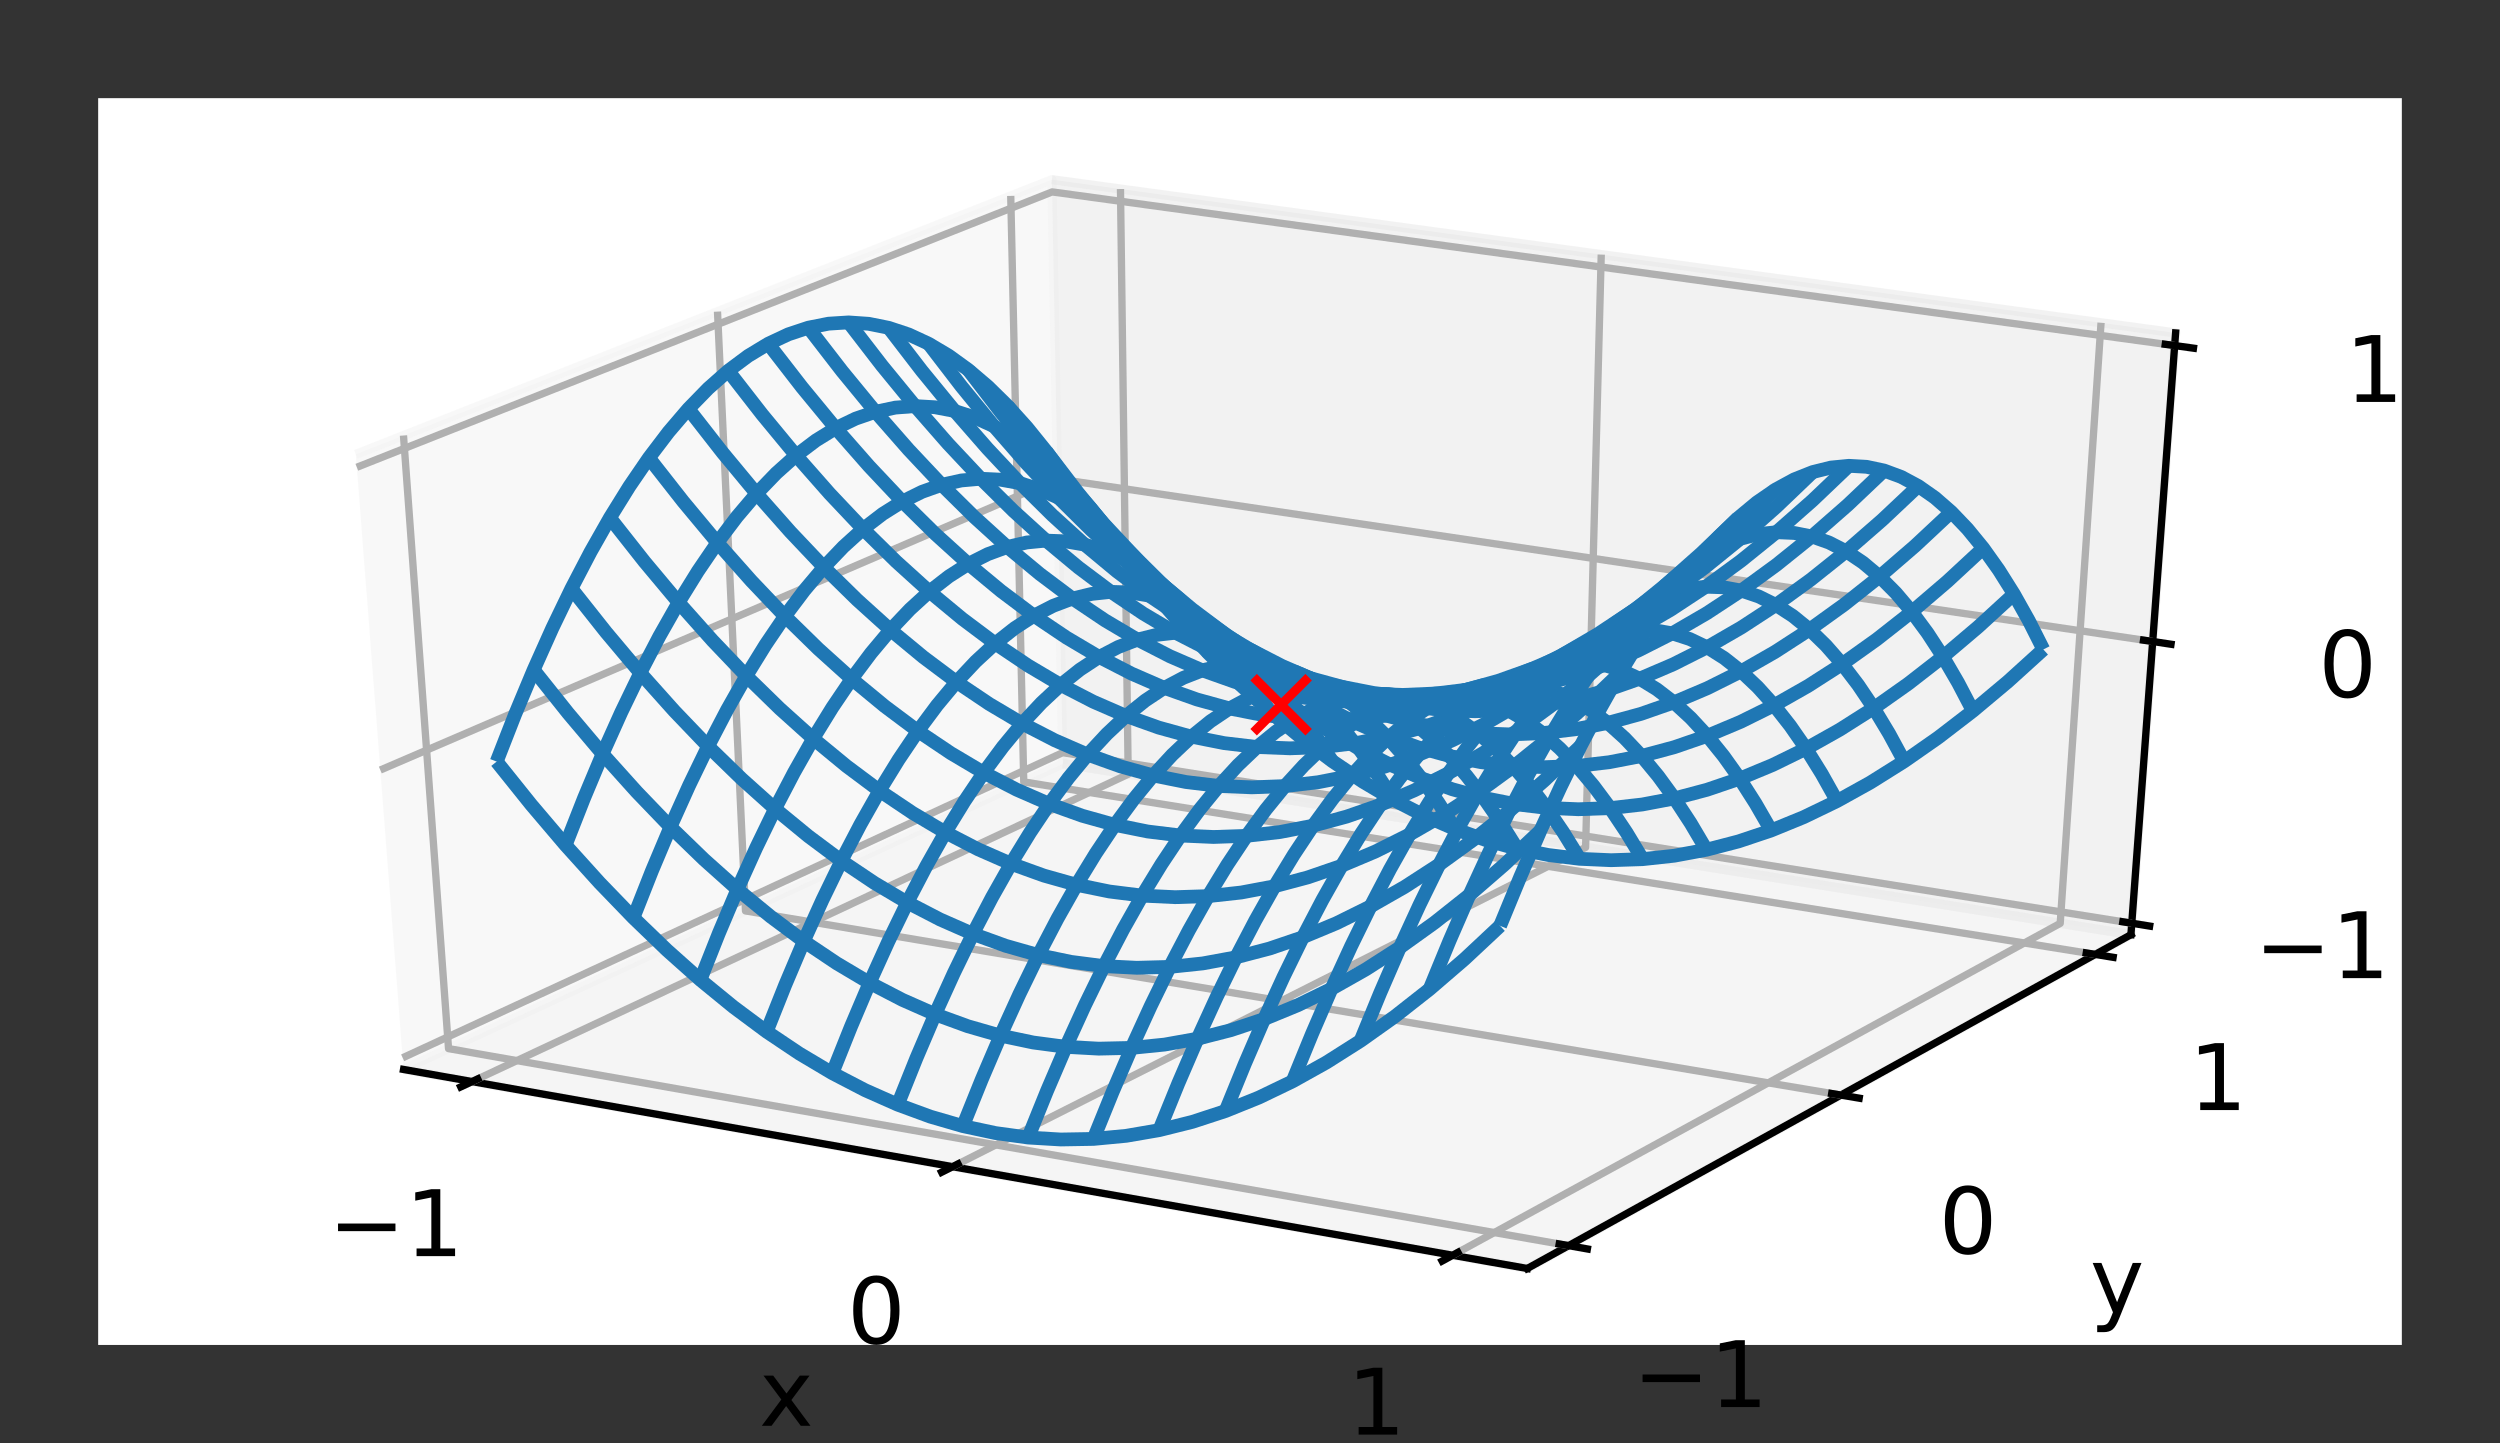 <?xml version="1.0" encoding="utf-8" standalone="no"?>
<!DOCTYPE svg PUBLIC "-//W3C//DTD SVG 1.1//EN"
  "http://www.w3.org/Graphics/SVG/1.1/DTD/svg11.dtd">
<!-- Created with matplotlib (http://matplotlib.org/) -->
<svg height="157.3pt" version="1.1" viewBox="0 0 272.5 157.3" width="272.5pt" xmlns="http://www.w3.org/2000/svg" xmlns:xlink="http://www.w3.org/1999/xlink">
 <rect x="0" y="0" width="272.5" height="157.3" fill="#333333" stroke="none"/>
 <defs>
  <style type="text/css">
*{stroke-linecap:butt;stroke-linejoin:round;}
  </style>
 </defs>
 <g id="figure_1">
  <g id="patch_1">
   <path d="M 0 157.3 
L 272.5 157.3 
L 272.5 0 
L 0 0 
z
" style="fill:none;"/>
  </g>
  <g id="patch_2">
   <path d="M 10.7 146.6 
L 261.8 146.6 
L 261.8 10.7 
L 10.7 10.7 
z
" style="fill:#ffffff;"/>
  </g>
  <g id="pane3d_1">
   <g id="patch_3">
    <path d="M 43.987 116.571 
L 115.853 83.251 
L 114.657 19.583 
L 38.784 49.52 
" style="fill:#f2f2f2;opacity:0.5;stroke:#f2f2f2;stroke-linejoin:miter;"/>
   </g>
  </g>
  <g id="pane3d_2">
   <g id="patch_4">
    <path d="M 115.853 83.251 
L 232.27 101.879 
L 237.14 36.291 
L 114.657 19.583 
" style="fill:#e6e6e6;opacity:0.5;stroke:#e6e6e6;stroke-linejoin:miter;"/>
   </g>
  </g>
  <g id="pane3d_3">
   <g id="patch_5">
    <path d="M 43.987 116.571 
L 166.473 138.266 
L 232.27 101.879 
L 115.853 83.251 
" style="fill:#ececec;opacity:0.5;stroke:#ececec;stroke-linejoin:miter;"/>
   </g>
  </g>
  <g id="axis3d_1">
   <g id="line2d_1">
    <path d="M 43.987 116.571 
L 166.473 138.266 
" style="fill:none;stroke:#000000;stroke-linecap:square;stroke-width:0.8;"/>
   </g>
   <g id="text_1">
    <!-- x -->
    <defs>
     <path d="M 54.891 54.688 
L 35.109 28.078 
L 55.906 0 
L 45.312 0 
L 29.391 21.484 
L 13.484 0 
L 2.875 0 
L 24.125 28.609 
L 4.688 54.688 
L 15.281 54.688 
L 29.781 35.203 
L 44.281 54.688 
z
" id="DejaVuSans-78"/>
    </defs>
    <g transform="translate(82.751 155.41)scale(0.1 -0.1)">
     <use xlink:href="#DejaVuSans-78"/>
    </g>
   </g>
   <g id="Line3DCollection_1">
    <path d="M 51.455 117.894 
L 122.973 84.391 
L 122.132 20.603 
" style="fill:none;stroke:#b0b0b0;stroke-width:0.8;"/>
    <path d="M 103.831 127.171 
L 172.829 92.368 
L 174.535 27.751 
" style="fill:none;stroke:#b0b0b0;stroke-width:0.8;"/>
    <path d="M 158.338 136.825 
L 224.562 100.646 
L 229.015 35.182 
" style="fill:none;stroke:#b0b0b0;stroke-width:0.8;"/>
   </g>
   <g id="xtick_1">
    <g id="line2d_2">
     <path d="M 52.071 117.605 
L 50.22 118.472 
" style="fill:none;stroke:#000000;stroke-linecap:square;stroke-width:0.8;"/>
    </g>
    <g id="text_2">
     <!-- −1 -->
     <defs>
      <path d="M 10.594 35.5 
L 73.188 35.5 
L 73.188 27.203 
L 10.594 27.203 
z
" id="DejaVuSans-2212"/>
      <path d="M 12.406 8.297 
L 28.516 8.297 
L 28.516 63.922 
L 10.984 60.406 
L 10.984 69.391 
L 28.422 72.906 
L 38.281 72.906 
L 38.281 8.297 
L 54.391 8.297 
L 54.391 0 
L 12.406 0 
z
" id="DejaVuSans-31"/>
     </defs>
     <g transform="translate(35.786 136.915)scale(0.1 -0.1)">
      <use xlink:href="#DejaVuSans-2212"/>
      <use x="83.789" xlink:href="#DejaVuSans-31"/>
     </g>
    </g>
   </g>
   <g id="xtick_2">
    <g id="line2d_3">
     <path d="M 104.426 126.87 
L 102.638 127.772 
" style="fill:none;stroke:#000000;stroke-linecap:square;stroke-width:0.8;"/>
    </g>
    <g id="text_3">
     <!-- 0 -->
     <defs>
      <path d="M 31.781 66.406 
Q 24.172 66.406 20.328 58.906 
Q 16.5 51.422 16.5 36.375 
Q 16.5 21.391 20.328 13.891 
Q 24.172 6.391 31.781 6.391 
Q 39.453 6.391 43.281 13.891 
Q 47.125 21.391 47.125 36.375 
Q 47.125 51.422 43.281 58.906 
Q 39.453 66.406 31.781 66.406 
z
M 31.781 74.219 
Q 44.047 74.219 50.516 64.516 
Q 56.984 54.828 56.984 36.375 
Q 56.984 17.969 50.516 8.266 
Q 44.047 -1.422 31.781 -1.422 
Q 19.531 -1.422 13.062 8.266 
Q 6.594 17.969 6.594 36.375 
Q 6.594 54.828 13.062 64.516 
Q 19.531 74.219 31.781 74.219 
z
" id="DejaVuSans-30"/>
     </defs>
     <g transform="translate(92.344 146.448)scale(0.1 -0.1)">
      <use xlink:href="#DejaVuSans-30"/>
     </g>
    </g>
   </g>
   <g id="xtick_3">
    <g id="line2d_4">
     <path d="M 158.91 136.513 
L 157.191 137.452 
" style="fill:none;stroke:#000000;stroke-linecap:square;stroke-width:0.8;"/>
    </g>
    <g id="text_4">
     <!-- 1 -->
     <g transform="translate(146.849 156.371)scale(0.1 -0.1)">
      <use xlink:href="#DejaVuSans-31"/>
     </g>
    </g>
   </g>
  </g>
  <g id="axis3d_2">
   <g id="line2d_5">
    <path d="M 232.27 101.879 
L 166.473 138.266 
" style="fill:none;stroke:#000000;stroke-linecap:square;stroke-width:0.8;"/>
   </g>
   <g id="text_5">
    <!-- y -->
    <defs>
     <path d="M 32.172 -5.078 
Q 28.375 -14.844 24.75 -17.812 
Q 21.141 -20.797 15.094 -20.797 
L 7.906 -20.797 
L 7.906 -13.281 
L 13.188 -13.281 
Q 16.891 -13.281 18.938 -11.516 
Q 21 -9.766 23.484 -3.219 
L 25.094 0.875 
L 2.984 54.688 
L 12.5 54.688 
L 29.594 11.922 
L 46.688 54.688 
L 56.203 54.688 
z
" id="DejaVuSans-79"/>
    </defs>
    <g transform="translate(227.803 143.125)scale(0.1 -0.1)">
     <use xlink:href="#DejaVuSans-79"/>
    </g>
   </g>
   <g id="Line3DCollection_2">
    <path d="M 43.979 47.47 
L 48.89 114.298 
L 170.976 135.776 
" style="fill:none;stroke:#b0b0b0;stroke-width:0.8;"/>
    <path d="M 78.207 33.965 
L 81.259 99.29 
L 200.652 119.364 
" style="fill:none;stroke:#b0b0b0;stroke-width:0.8;"/>
    <path d="M 110.171 21.353 
L 111.589 85.228 
L 228.378 104.031 
" style="fill:none;stroke:#b0b0b0;stroke-width:0.8;"/>
   </g>
   <g id="xtick_4">
    <g id="line2d_6">
     <path d="M 169.954 135.596 
L 173.022 136.136 
" style="fill:none;stroke:#000000;stroke-linecap:square;stroke-width:0.8;"/>
    </g>
    <g id="text_6">
     <!-- −1 -->
     <g transform="translate(177.98 153.37)scale(0.1 -0.1)">
      <use xlink:href="#DejaVuSans-2212"/>
      <use x="83.789" xlink:href="#DejaVuSans-31"/>
     </g>
    </g>
   </g>
   <g id="xtick_5">
    <g id="line2d_7">
     <path d="M 199.654 119.197 
L 202.65 119.7 
" style="fill:none;stroke:#000000;stroke-linecap:square;stroke-width:0.8;"/>
    </g>
    <g id="text_7">
     <!-- 0 -->
     <g transform="translate(211.335 136.632)scale(0.1 -0.1)">
      <use xlink:href="#DejaVuSans-30"/>
     </g>
    </g>
   </g>
   <g id="xtick_6">
    <g id="line2d_8">
     <path d="M 227.403 103.874 
L 230.329 104.346 
" style="fill:none;stroke:#000000;stroke-linecap:square;stroke-width:0.8;"/>
    </g>
    <g id="text_8">
     <!-- 1 -->
     <g transform="translate(238.584 120.994)scale(0.1 -0.1)">
      <use xlink:href="#DejaVuSans-31"/>
     </g>
    </g>
   </g>
  </g>
  <g id="axis3d_3">
   <g id="line2d_9">
    <path d="M 232.27 101.879 
L 237.14 36.291 
" style="fill:none;stroke:#000000;stroke-linecap:square;stroke-width:0.8;"/>
   </g>
   <g id="Line3DCollection_3">
    <path d="M 232.362 100.632 
L 115.831 82.038 
L 43.888 115.298 
" style="fill:none;stroke:#b0b0b0;stroke-width:0.8;"/>
    <path d="M 234.643 69.925 
L 115.27 52.198 
L 41.454 83.933 
" style="fill:none;stroke:#b0b0b0;stroke-width:0.8;"/>
    <path d="M 237.038 37.67 
L 114.682 20.919 
L 38.893 50.932 
" style="fill:none;stroke:#b0b0b0;stroke-width:0.8;"/>
   </g>
   <g id="xtick_7">
    <g id="line2d_10">
     <path d="M 231.39 100.476 
L 234.309 100.942 
" style="fill:none;stroke:#000000;stroke-linecap:square;stroke-width:0.8;"/>
    </g>
    <g id="text_9">
     <!-- −1 -->
     <g transform="translate(245.741 106.615)scale(0.1 -0.1)">
      <use xlink:href="#DejaVuSans-2212"/>
      <use x="83.789" xlink:href="#DejaVuSans-31"/>
     </g>
    </g>
   </g>
   <g id="xtick_8">
    <g id="line2d_11">
     <path d="M 233.646 69.777 
L 236.639 70.222 
" style="fill:none;stroke:#000000;stroke-linecap:square;stroke-width:0.8;"/>
    </g>
    <g id="text_10">
     <!-- 0 -->
     <g transform="translate(252.711 75.983)scale(0.1 -0.1)">
      <use xlink:href="#DejaVuSans-30"/>
     </g>
    </g>
   </g>
   <g id="xtick_9">
    <g id="line2d_12">
     <path d="M 236.015 37.53 
L 239.086 37.951 
" style="fill:none;stroke:#000000;stroke-linecap:square;stroke-width:0.8;"/>
    </g>
    <g id="text_11">
     <!-- 1 -->
     <g transform="translate(255.631 43.811)scale(0.1 -0.1)">
      <use xlink:href="#DejaVuSans-31"/>
     </g>
    </g>
   </g>
  </g>
  <g id="axes_1">
   <g id="Line3DCollection_4">
    <path clip-path="url(#pabdf0c76e5)" d="M 54.134 83.014 
L 56.14 77.877 
L 58.168 73.019 
L 60.218 68.443 
L 62.287 64.152 
L 64.374 60.151 
L 66.478 56.442 
L 68.597 53.026 
L 70.73 49.907 
L 72.876 47.085 
L 75.033 44.562 
L 77.199 42.339 
L 79.373 40.416 
L 81.553 38.792 
L 83.739 37.468 
L 85.928 36.442 
L 88.119 35.714 
L 90.31 35.281 
L 92.501 35.142 
L 94.689 35.294 
L 96.873 35.734 
L 99.053 36.46 
L 101.225 37.468 
L 103.39 38.754 
L 105.545 40.314 
L 107.69 42.144 
L 109.823 44.239 
L 111.943 46.595 
L 114.049 49.206 
L 116.139 52.066 
L 118.214 55.171 
" style="fill:none;stroke:#1f77b4;stroke-width:1.5;"/>
    <path clip-path="url(#pabdf0c76e5)" d="M 61.647 92.12 
L 63.653 87.011 
L 65.679 82.177 
L 67.725 77.622 
L 69.789 73.35 
L 71.869 69.364 
L 73.964 65.666 
L 76.072 62.26 
L 78.193 59.146 
L 80.325 56.327 
L 82.466 53.804 
L 84.614 51.576 
L 86.769 49.646 
L 88.929 48.013 
L 91.093 46.675 
L 93.258 45.633 
L 95.423 44.886 
L 97.588 44.43 
L 99.75 44.266 
L 101.909 44.39 
L 104.062 44.799 
L 106.209 45.491 
L 108.348 46.463 
L 110.477 47.71 
L 112.596 49.228 
L 114.704 51.014 
L 116.798 53.062 
L 118.878 55.369 
L 120.944 57.928 
L 122.992 60.735 
L 125.024 63.785 
" style="fill:none;stroke:#1f77b4;stroke-width:1.5;"/>
    <path clip-path="url(#pabdf0c76e5)" d="M 69.042 100.041 
L 71.049 94.954 
L 73.076 90.139 
L 75.12 85.601 
L 77.18 81.343 
L 79.255 77.368 
L 81.343 73.679 
L 83.443 70.279 
L 85.553 67.169 
L 87.673 64.351 
L 89.8 61.826 
L 91.934 59.594 
L 94.072 57.657 
L 96.213 56.014 
L 98.357 54.665 
L 100.5 53.609 
L 102.643 52.844 
L 104.783 52.37 
L 106.919 52.183 
L 109.05 52.283 
L 111.175 52.666 
L 113.291 53.329 
L 115.399 54.269 
L 117.496 55.483 
L 119.581 56.966 
L 121.653 58.714 
L 123.711 60.723 
L 125.754 62.989 
L 127.781 65.505 
L 129.79 68.267 
L 131.781 71.269 
" style="fill:none;stroke:#1f77b4;stroke-width:1.5;"/>
    <path clip-path="url(#pabdf0c76e5)" d="M 76.34 106.81 
L 78.351 101.738 
L 80.379 96.937 
L 82.423 92.41 
L 84.481 88.162 
L 86.553 84.195 
L 88.636 80.512 
L 90.729 77.115 
L 92.831 74.007 
L 94.941 71.188 
L 97.057 68.66 
L 99.177 66.425 
L 101.301 64.481 
L 103.426 62.829 
L 105.551 61.469 
L 107.675 60.4 
L 109.797 59.62 
L 111.915 59.129 
L 114.027 58.924 
L 116.133 59.004 
L 118.231 59.364 
L 120.32 60.003 
L 122.398 60.918 
L 124.464 62.104 
L 126.517 63.557 
L 128.557 65.275 
L 130.581 67.251 
L 132.589 69.482 
L 134.579 71.963 
L 136.551 74.688 
L 138.504 77.652 
" style="fill:none;stroke:#1f77b4;stroke-width:1.5;"/>
    <path clip-path="url(#pabdf0c76e5)" d="M 83.562 112.449 
L 85.578 107.387 
L 87.609 102.595 
L 89.655 98.075 
L 91.713 93.833 
L 93.783 89.87 
L 95.863 86.189 
L 97.952 82.794 
L 100.048 79.685 
L 102.149 76.864 
L 104.255 74.332 
L 106.364 72.091 
L 108.475 70.141 
L 110.586 68.481 
L 112.695 67.111 
L 114.802 66.031 
L 116.905 65.239 
L 119.003 64.734 
L 121.093 64.513 
L 123.176 64.576 
L 125.249 64.918 
L 127.312 65.538 
L 129.363 66.431 
L 131.401 67.595 
L 133.424 69.025 
L 135.433 70.718 
L 137.425 72.669 
L 139.399 74.873 
L 141.355 77.325 
L 143.291 80.021 
L 145.207 82.955 
" style="fill:none;stroke:#1f77b4;stroke-width:1.5;"/>
    <path clip-path="url(#pabdf0c76e5)" d="M 90.726 116.977 
L 92.749 111.92 
L 94.785 107.131 
L 96.835 102.614 
L 98.895 98.373 
L 100.965 94.411 
L 103.044 90.73 
L 105.13 87.332 
L 107.221 84.221 
L 109.317 81.396 
L 111.415 78.86 
L 113.515 76.614 
L 115.615 74.656 
L 117.713 72.989 
L 119.809 71.61 
L 121.9 70.52 
L 123.986 69.718 
L 126.065 69.201 
L 128.136 68.968 
L 130.198 69.017 
L 132.248 69.345 
L 134.287 69.95 
L 136.313 70.827 
L 138.324 71.974 
L 140.319 73.387 
L 142.299 75.061 
L 144.26 76.992 
L 146.203 79.176 
L 148.126 81.608 
L 150.029 84.282 
L 151.91 87.194 
" style="fill:none;stroke:#1f77b4;stroke-width:1.5;"/>
    <path clip-path="url(#pabdf0c76e5)" d="M 97.852 120.407 
L 99.884 115.349 
L 101.927 110.559 
L 103.982 106.04 
L 106.046 101.796 
L 108.119 97.83 
L 110.198 94.146 
L 112.283 90.744 
L 114.371 87.628 
L 116.463 84.798 
L 118.556 82.256 
L 120.648 80.003 
L 122.739 78.039 
L 124.827 76.364 
L 126.911 74.978 
L 128.989 73.88 
L 131.059 73.069 
L 133.122 72.543 
L 135.175 72.301 
L 137.217 72.34 
L 139.247 72.657 
L 141.263 73.251 
L 143.265 74.117 
L 145.251 75.252 
L 147.22 76.653 
L 149.172 78.315 
L 151.105 80.233 
L 153.017 82.404 
L 154.909 84.822 
L 156.78 87.483 
L 158.627 90.38 
" style="fill:none;stroke:#1f77b4;stroke-width:1.5;"/>
    <path clip-path="url(#pabdf0c76e5)" d="M 104.96 122.745 
L 107.002 117.681 
L 109.054 112.883 
L 111.116 108.358 
L 113.186 104.107 
L 115.262 100.135 
L 117.344 96.443 
L 119.43 93.035 
L 121.518 89.912 
L 123.607 87.075 
L 125.696 84.526 
L 127.783 82.267 
L 129.867 80.296 
L 131.946 78.614 
L 134.019 77.221 
L 136.086 76.116 
L 138.143 75.299 
L 140.191 74.766 
L 142.227 74.517 
L 144.252 74.549 
L 146.262 74.86 
L 148.258 75.447 
L 150.238 76.307 
L 152.201 77.436 
L 154.145 78.83 
L 156.071 80.485 
L 157.976 82.397 
L 159.86 84.562 
L 161.722 86.974 
L 163.562 89.628 
L 165.377 92.519 
" style="fill:none;stroke:#1f77b4;stroke-width:1.5;"/>
    <path clip-path="url(#pabdf0c76e5)" d="M 112.068 123.992 
L 114.121 118.915 
L 116.185 114.106 
L 118.256 109.569 
L 120.333 105.308 
L 122.415 101.325 
L 124.502 97.623 
L 126.59 94.205 
L 128.679 91.073 
L 130.768 88.228 
L 132.855 85.671 
L 134.938 83.404 
L 137.017 81.426 
L 139.089 79.738 
L 141.154 78.339 
L 143.21 77.229 
L 145.256 76.407 
L 147.291 75.87 
L 149.313 75.617 
L 151.321 75.646 
L 153.314 75.954 
L 155.291 76.539 
L 157.25 77.397 
L 159.191 78.524 
L 161.112 79.918 
L 163.013 81.573 
L 164.892 83.485 
L 166.749 85.65 
L 168.583 88.062 
L 170.392 90.718 
L 172.177 93.61 
" style="fill:none;stroke:#1f77b4;stroke-width:1.5;"/>
    <path clip-path="url(#pabdf0c76e5)" d="M 119.195 124.142 
L 121.263 119.047 
L 123.338 114.221 
L 125.421 109.668 
L 127.507 105.391 
L 129.598 101.394 
L 131.69 97.679 
L 133.783 94.249 
L 135.876 91.105 
L 137.966 88.25 
L 140.052 85.684 
L 142.134 83.409 
L 144.209 81.424 
L 146.276 79.73 
L 148.334 78.327 
L 150.382 77.213 
L 152.418 76.387 
L 154.441 75.848 
L 156.45 75.595 
L 158.444 75.624 
L 160.42 75.934 
L 162.38 76.52 
L 164.32 77.381 
L 166.24 78.513 
L 168.139 79.911 
L 170.016 81.571 
L 171.871 83.49 
L 173.702 85.662 
L 175.508 88.083 
L 177.289 90.747 
L 179.043 93.649 
" style="fill:none;stroke:#1f77b4;stroke-width:1.5;"/>
    <path clip-path="url(#pabdf0c76e5)" d="M 126.361 123.184 
L 128.445 118.065 
L 130.535 113.216 
L 132.63 108.642 
L 134.729 104.346 
L 136.829 100.331 
L 138.93 96.6 
L 141.029 93.154 
L 143.127 89.997 
L 145.22 87.13 
L 147.308 84.554 
L 149.389 82.27 
L 151.463 80.278 
L 153.527 78.579 
L 155.58 77.171 
L 157.621 76.055 
L 159.649 75.228 
L 161.662 74.69 
L 163.659 74.439 
L 165.639 74.472 
L 167.601 74.786 
L 169.544 75.38 
L 171.466 76.248 
L 173.367 77.389 
L 175.246 78.798 
L 177.101 80.47 
L 178.931 82.402 
L 180.737 84.589 
L 182.516 87.025 
L 184.269 89.706 
L 185.995 92.625 
" style="fill:none;stroke:#1f77b4;stroke-width:1.5;"/>
    <path clip-path="url(#pabdf0c76e5)" d="M 133.586 121.1 
L 135.688 115.951 
L 137.796 111.075 
L 139.906 106.475 
L 142.018 102.154 
L 144.13 98.117 
L 146.241 94.366 
L 148.349 90.903 
L 150.453 87.73 
L 152.551 84.85 
L 154.643 82.262 
L 156.726 79.969 
L 158.799 77.97 
L 160.862 76.265 
L 162.911 74.854 
L 164.947 73.737 
L 166.968 72.912 
L 168.973 72.377 
L 170.96 72.131 
L 172.928 72.171 
L 174.877 72.495 
L 176.804 73.099 
L 178.71 73.981 
L 180.593 75.136 
L 182.451 76.562 
L 184.285 78.252 
L 186.093 80.204 
L 187.874 82.412 
L 189.628 84.872 
L 191.353 87.577 
L 193.05 90.523 
" style="fill:none;stroke:#1f77b4;stroke-width:1.5;"/>
    <path clip-path="url(#pabdf0c76e5)" d="M 140.891 117.866 
L 143.014 112.681 
L 145.14 107.771 
L 147.268 103.14 
L 149.395 98.791 
L 151.521 94.728 
L 153.644 90.953 
L 155.763 87.47 
L 157.876 84.279 
L 159.981 81.383 
L 162.078 78.783 
L 164.165 76.479 
L 166.24 74.473 
L 168.302 72.763 
L 170.35 71.351 
L 172.382 70.234 
L 174.398 69.412 
L 176.396 68.883 
L 178.374 68.645 
L 180.332 68.697 
L 182.268 69.034 
L 184.181 69.654 
L 186.071 70.554 
L 187.937 71.73 
L 189.776 73.178 
L 191.589 74.894 
L 193.375 76.873 
L 195.133 79.11 
L 196.861 81.6 
L 198.561 84.339 
L 200.229 87.319 
" style="fill:none;stroke:#1f77b4;stroke-width:1.5;"/>
    <path clip-path="url(#pabdf0c76e5)" d="M 148.297 113.451 
L 150.443 108.224 
L 152.591 103.274 
L 154.738 98.607 
L 156.883 94.225 
L 159.025 90.131 
L 161.163 86.33 
L 163.294 82.822 
L 165.418 79.611 
L 167.532 76.698 
L 169.636 74.083 
L 171.728 71.769 
L 173.807 69.755 
L 175.871 68.042 
L 177.918 66.628 
L 179.949 65.514 
L 181.96 64.698 
L 183.952 64.177 
L 185.923 63.952 
L 187.871 64.018 
L 189.797 64.373 
L 191.697 65.014 
L 193.572 65.938 
L 195.421 67.141 
L 197.243 68.618 
L 199.036 70.366 
L 200.8 72.379 
L 202.535 74.653 
L 204.239 77.183 
L 205.912 79.962 
L 207.553 82.987 
" style="fill:none;stroke:#1f77b4;stroke-width:1.5;"/>
    <path clip-path="url(#pabdf0c76e5)" d="M 155.828 107.816 
L 158 102.54 
L 160.171 97.545 
L 162.34 92.835 
L 164.506 88.415 
L 166.666 84.287 
L 168.82 80.455 
L 170.966 76.92 
L 173.103 73.686 
L 175.228 70.753 
L 177.341 68.124 
L 179.44 65.798 
L 181.524 63.777 
L 183.591 62.06 
L 185.64 60.647 
L 187.67 59.537 
L 189.679 58.729 
L 191.667 58.22 
L 193.631 58.01 
L 195.571 58.095 
L 197.486 58.473 
L 199.375 59.141 
L 201.237 60.094 
L 203.07 61.33 
L 204.874 62.843 
L 206.648 64.63 
L 208.391 66.686 
L 210.103 69.005 
L 211.783 71.583 
L 213.43 74.413 
L 215.043 77.491 
" style="fill:none;stroke:#1f77b4;stroke-width:1.5;"/>
    <path clip-path="url(#pabdf0c76e5)" d="M 163.509 100.916 
L 165.708 95.583 
L 167.905 90.536 
L 170.099 85.778 
L 172.287 81.314 
L 174.468 77.147 
L 176.641 73.28 
L 178.804 69.716 
L 180.956 66.456 
L 183.094 63.502 
L 185.218 60.856 
L 187.326 58.519 
L 189.417 56.49 
L 191.489 54.77 
L 193.541 53.359 
L 195.572 52.255 
L 197.58 51.457 
L 199.564 50.964 
L 201.524 50.773 
L 203.457 50.882 
L 205.363 51.288 
L 207.24 51.987 
L 209.089 52.976 
L 210.907 54.251 
L 212.694 55.808 
L 214.449 57.643 
L 216.172 59.749 
L 217.861 62.122 
L 219.517 64.757 
L 221.138 67.648 
L 222.724 70.789 
" style="fill:none;stroke:#1f77b4;stroke-width:1.5;"/>
    <path clip-path="url(#pabdf0c76e5)" d="M 54.134 83.014 
L 57.906 87.717 
L 61.647 92.12 
L 65.358 96.227 
L 69.042 100.041 
L 72.702 103.568 
L 76.34 106.81 
L 79.959 109.769 
L 83.562 112.449 
L 87.15 114.851 
L 90.726 116.977 
L 94.293 118.829 
L 97.852 120.407 
L 101.407 121.713 
L 104.96 122.745 
L 108.513 123.505 
L 112.068 123.992 
L 115.628 124.205 
L 119.195 124.142 
L 122.772 123.802 
L 126.361 123.184 
L 129.965 122.284 
L 133.586 121.1 
L 137.227 119.628 
L 140.891 117.866 
L 144.58 115.808 
L 148.297 113.451 
L 152.046 110.789 
L 155.828 107.816 
L 159.648 104.528 
L 163.509 100.916 
" style="fill:none;stroke:#1f77b4;stroke-width:1.5;"/>
    <path clip-path="url(#pabdf0c76e5)" d="M 58.168 73.019 
L 61.939 77.749 
L 65.679 82.177 
L 69.391 86.305 
L 73.076 90.139 
L 76.738 93.682 
L 80.379 96.937 
L 84.002 99.907 
L 87.609 102.595 
L 91.203 105.002 
L 94.785 107.131 
L 98.359 108.983 
L 101.927 110.559 
L 105.491 111.859 
L 109.054 112.883 
L 112.618 113.633 
L 116.185 114.106 
L 119.757 114.303 
L 123.338 114.221 
L 126.93 113.86 
L 130.535 113.216 
L 134.156 112.289 
L 137.796 111.075 
L 141.456 109.57 
L 145.14 107.771 
L 148.851 105.674 
L 152.591 103.274 
L 156.363 100.567 
L 160.171 97.545 
L 164.017 94.204 
L 167.905 90.536 
" style="fill:none;stroke:#1f77b4;stroke-width:1.5;"/>
    <path clip-path="url(#pabdf0c76e5)" d="M 62.287 64.152 
L 66.053 68.904 
L 69.789 73.35 
L 73.497 77.495 
L 77.18 81.343 
L 80.841 84.897 
L 84.481 88.162 
L 88.105 91.14 
L 91.713 93.833 
L 95.309 96.243 
L 98.895 98.373 
L 102.473 100.224 
L 106.046 101.796 
L 109.616 103.09 
L 113.186 104.107 
L 116.757 104.847 
L 120.333 105.308 
L 123.916 105.489 
L 127.507 105.391 
L 131.111 105.011 
L 134.729 104.346 
L 138.364 103.395 
L 142.018 102.154 
L 145.694 100.621 
L 149.395 98.791 
L 153.124 96.661 
L 156.883 94.225 
L 160.676 91.478 
L 164.506 88.415 
L 168.375 85.029 
L 172.287 81.314 
" style="fill:none;stroke:#1f77b4;stroke-width:1.5;"/>
    <path clip-path="url(#pabdf0c76e5)" d="M 66.478 56.442 
L 70.235 61.208 
L 73.964 65.666 
L 77.665 69.822 
L 81.343 73.679 
L 84.999 77.242 
L 88.636 80.512 
L 92.256 83.494 
L 95.863 86.189 
L 99.458 88.601 
L 103.044 90.73 
L 106.623 92.578 
L 110.198 94.146 
L 113.771 95.434 
L 117.344 96.443 
L 120.92 97.173 
L 124.502 97.623 
L 128.091 97.792 
L 131.69 97.679 
L 135.302 97.282 
L 138.93 96.6 
L 142.575 95.628 
L 146.241 94.366 
L 149.929 92.809 
L 153.644 90.953 
L 157.388 88.795 
L 161.163 86.33 
L 164.973 83.551 
L 168.82 80.455 
L 172.709 77.033 
L 176.641 73.28 
" style="fill:none;stroke:#1f77b4;stroke-width:1.5;"/>
    <path clip-path="url(#pabdf0c76e5)" d="M 70.73 49.907 
L 74.476 54.681 
L 78.193 59.146 
L 81.885 63.308 
L 85.553 67.169 
L 89.201 70.734 
L 92.831 74.007 
L 96.446 76.989 
L 100.048 79.685 
L 103.638 82.094 
L 107.221 84.221 
L 110.798 86.065 
L 114.371 87.628 
L 117.944 88.91 
L 121.518 89.912 
L 125.095 90.633 
L 128.679 91.073 
L 132.272 91.231 
L 135.876 91.105 
L 139.493 90.695 
L 143.127 89.997 
L 146.779 89.01 
L 150.453 87.73 
L 154.151 86.155 
L 157.876 84.279 
L 161.63 82.099 
L 165.418 79.611 
L 169.241 76.808 
L 173.103 73.686 
L 177.006 70.237 
L 180.956 66.456 
" style="fill:none;stroke:#1f77b4;stroke-width:1.5;"/>
    <path clip-path="url(#pabdf0c76e5)" d="M 75.033 44.562 
L 78.763 49.338 
L 82.466 53.804 
L 86.144 57.965 
L 89.8 61.826 
L 93.437 65.39 
L 97.057 68.66 
L 100.662 71.641 
L 104.255 74.332 
L 107.839 76.739 
L 111.415 78.86 
L 114.987 80.699 
L 118.556 82.256 
L 122.124 83.532 
L 125.696 84.526 
L 129.272 85.24 
L 132.855 85.671 
L 136.447 85.82 
L 140.052 85.684 
L 143.672 85.263 
L 147.308 84.554 
L 150.964 83.555 
L 154.643 82.262 
L 158.346 80.673 
L 162.078 78.783 
L 165.84 76.588 
L 169.636 74.083 
L 173.469 71.264 
L 177.341 68.124 
L 181.256 64.657 
L 185.218 60.856 
" style="fill:none;stroke:#1f77b4;stroke-width:1.5;"/>
    <path clip-path="url(#pabdf0c76e5)" d="M 79.373 40.416 
L 83.084 45.186 
L 86.769 49.646 
L 90.431 53.802 
L 94.072 57.657 
L 97.694 61.216 
L 101.301 64.481 
L 104.893 67.455 
L 108.475 70.141 
L 112.048 72.541 
L 115.615 74.656 
L 119.178 76.489 
L 122.739 78.039 
L 126.301 79.308 
L 129.867 80.296 
L 133.438 81.002 
L 137.017 81.426 
L 140.606 81.567 
L 144.209 81.424 
L 147.827 80.995 
L 151.463 80.278 
L 155.119 79.271 
L 158.799 77.97 
L 162.505 76.371 
L 166.24 74.473 
L 170.006 72.269 
L 173.807 69.755 
L 177.645 66.927 
L 181.524 63.777 
L 185.447 60.301 
L 189.417 56.49 
" style="fill:none;stroke:#1f77b4;stroke-width:1.5;"/>
    <path clip-path="url(#pabdf0c76e5)" d="M 83.739 37.468 
L 87.428 42.226 
L 91.093 46.675 
L 94.734 50.82 
L 98.357 54.665 
L 101.961 58.214 
L 105.551 61.469 
L 109.128 64.434 
L 112.695 67.111 
L 116.255 69.503 
L 119.809 71.61 
L 123.36 73.435 
L 126.911 74.978 
L 130.463 76.24 
L 134.019 77.221 
L 137.582 77.921 
L 141.154 78.339 
L 144.737 78.475 
L 148.334 78.327 
L 151.948 77.893 
L 155.58 77.171 
L 159.234 76.159 
L 162.911 74.854 
L 166.616 73.253 
L 170.35 71.351 
L 174.116 69.144 
L 177.918 66.628 
L 181.759 63.798 
L 185.64 60.647 
L 189.567 57.17 
L 193.541 53.359 
" style="fill:none;stroke:#1f77b4;stroke-width:1.5;"/>
    <path clip-path="url(#pabdf0c76e5)" d="M 88.119 35.714 
L 91.783 40.454 
L 95.423 44.886 
L 99.042 49.014 
L 102.643 52.844 
L 106.227 56.378 
L 109.797 59.62 
L 113.356 62.573 
L 116.905 65.239 
L 120.448 67.62 
L 123.986 69.718 
L 127.523 71.534 
L 131.059 73.069 
L 134.599 74.324 
L 138.143 75.299 
L 141.695 75.993 
L 145.256 76.407 
L 148.83 76.538 
L 152.418 76.387 
L 156.024 75.951 
L 159.649 75.228 
L 163.296 74.216 
L 166.968 72.912 
L 170.668 71.311 
L 174.398 69.412 
L 178.161 67.209 
L 181.96 64.698 
L 185.799 61.873 
L 189.679 58.729 
L 193.605 55.259 
L 197.58 51.457 
" style="fill:none;stroke:#1f77b4;stroke-width:1.5;"/>
    <path clip-path="url(#pabdf0c76e5)" d="M 92.501 35.142 
L 96.137 39.857 
L 99.75 44.266 
L 103.344 48.373 
L 106.919 52.183 
L 110.48 55.699 
L 114.027 58.924 
L 117.564 61.862 
L 121.093 64.513 
L 124.617 66.882 
L 128.136 68.968 
L 131.655 70.774 
L 135.175 72.301 
L 138.698 73.548 
L 142.227 74.517 
L 145.765 75.207 
L 149.313 75.617 
L 152.874 75.747 
L 156.45 75.595 
L 160.045 75.16 
L 163.659 74.439 
L 167.297 73.43 
L 170.96 72.131 
L 174.651 70.537 
L 178.374 68.645 
L 182.13 66.452 
L 185.923 63.952 
L 189.756 61.14 
L 193.631 58.01 
L 197.553 54.557 
L 201.524 50.773 
" style="fill:none;stroke:#1f77b4;stroke-width:1.5;"/>
    <path clip-path="url(#pabdf0c76e5)" d="M 96.873 35.734 
L 100.478 40.419 
L 104.062 44.799 
L 107.627 48.88 
L 111.175 52.666 
L 114.709 56.16 
L 118.231 59.364 
L 121.744 62.283 
L 125.249 64.918 
L 128.75 67.272 
L 132.248 69.345 
L 135.747 71.14 
L 139.247 72.657 
L 142.751 73.897 
L 146.262 74.86 
L 149.782 75.546 
L 153.314 75.954 
L 156.859 76.084 
L 160.42 75.934 
L 164 75.502 
L 167.601 74.786 
L 171.226 73.785 
L 174.877 72.495 
L 178.557 70.912 
L 182.268 69.034 
L 186.014 66.856 
L 189.797 64.373 
L 193.62 61.581 
L 197.486 58.473 
L 201.4 55.044 
L 205.363 51.288 
" style="fill:none;stroke:#1f77b4;stroke-width:1.5;"/>
    <path clip-path="url(#pabdf0c76e5)" d="M 101.225 37.468 
L 104.796 42.116 
L 108.348 46.463 
L 111.881 50.513 
L 115.399 54.269 
L 118.904 57.737 
L 122.398 60.918 
L 125.883 63.815 
L 129.363 66.431 
L 132.839 68.768 
L 136.313 70.827 
L 139.787 72.61 
L 143.265 74.117 
L 146.748 75.349 
L 150.238 76.307 
L 153.738 76.99 
L 157.25 77.397 
L 160.776 77.528 
L 164.32 77.381 
L 167.882 76.955 
L 171.466 76.248 
L 175.075 75.258 
L 178.71 73.981 
L 182.375 72.414 
L 186.071 70.554 
L 189.803 68.397 
L 193.572 65.938 
L 197.383 63.172 
L 201.237 60.094 
L 205.137 56.697 
L 209.089 52.976 
" style="fill:none;stroke:#1f77b4;stroke-width:1.5;"/>
    <path clip-path="url(#pabdf0c76e5)" d="M 105.545 40.314 
L 109.08 44.92 
L 112.596 49.228 
L 116.096 53.242 
L 119.581 56.966 
L 123.054 60.404 
L 126.517 63.557 
L 129.974 66.431 
L 133.424 69.025 
L 136.872 71.343 
L 140.319 73.387 
L 143.768 75.156 
L 147.22 76.653 
L 150.679 77.877 
L 154.145 78.83 
L 157.622 79.51 
L 161.112 79.918 
L 164.617 80.052 
L 168.139 79.911 
L 171.681 79.494 
L 175.246 78.798 
L 178.835 77.821 
L 182.451 76.562 
L 186.097 75.015 
L 189.776 73.178 
L 193.49 71.048 
L 197.243 68.618 
L 201.036 65.885 
L 204.874 62.843 
L 208.759 59.486 
L 212.694 55.808 
" style="fill:none;stroke:#1f77b4;stroke-width:1.5;"/>
    <path clip-path="url(#pabdf0c76e5)" d="M 109.823 44.239 
L 113.319 48.798 
L 116.798 53.062 
L 120.261 57.036 
L 123.711 60.723 
L 127.15 64.127 
L 130.581 67.251 
L 134.005 70.098 
L 137.425 72.669 
L 140.842 74.966 
L 144.26 76.992 
L 147.68 78.748 
L 151.105 80.233 
L 154.536 81.45 
L 157.976 82.397 
L 161.427 83.076 
L 164.892 83.485 
L 168.373 83.623 
L 171.871 83.49 
L 175.39 83.084 
L 178.931 82.402 
L 182.498 81.443 
L 186.093 80.204 
L 189.717 78.682 
L 193.375 76.873 
L 197.069 74.773 
L 200.8 72.379 
L 204.574 69.685 
L 208.391 66.686 
L 212.256 63.376 
L 216.172 59.749 
" style="fill:none;stroke:#1f77b4;stroke-width:1.5;"/>
    <path clip-path="url(#pabdf0c76e5)" d="M 114.049 49.206 
L 117.505 53.712 
L 120.944 57.928 
L 124.368 61.858 
L 127.781 65.505 
L 131.184 68.872 
L 134.579 71.963 
L 137.969 74.78 
L 141.355 77.325 
L 144.74 79.601 
L 148.126 81.608 
L 151.515 83.348 
L 154.909 84.822 
L 158.311 86.031 
L 161.722 86.974 
L 165.146 87.651 
L 168.583 88.062 
L 172.036 88.207 
L 175.508 88.083 
L 179 87.69 
L 182.516 87.025 
L 186.058 86.086 
L 189.628 84.872 
L 193.228 83.377 
L 196.861 81.6 
L 200.531 79.537 
L 204.239 77.183 
L 207.989 74.533 
L 211.783 71.583 
L 215.624 68.326 
L 219.517 64.757 
" style="fill:none;stroke:#1f77b4;stroke-width:1.5;"/>
    <path clip-path="url(#pabdf0c76e5)" d="M 118.214 55.171 
L 121.626 59.621 
L 125.024 63.785 
L 128.408 67.666 
L 131.781 71.269 
L 135.146 74.597 
L 138.504 77.652 
L 141.857 80.437 
L 145.207 82.955 
L 148.558 85.207 
L 151.91 87.194 
L 155.266 88.918 
L 158.627 90.38 
L 161.997 91.581 
L 165.377 92.519 
L 168.77 93.196 
L 172.177 93.61 
L 175.6 93.762 
L 179.043 93.649 
L 182.507 93.271 
L 185.995 92.625 
L 189.508 91.71 
L 193.05 90.523 
L 196.623 89.06 
L 200.229 87.319 
L 203.872 85.296 
L 207.553 82.987 
L 211.276 80.387 
L 215.043 77.491 
L 218.858 74.294 
L 222.724 70.789 
" style="fill:none;stroke:#1f77b4;stroke-width:1.5;"/>
   </g>
   <g id="line2d_13">
    <defs>
     <path d="M -3 3 
L 3 -3 
M -3 -3 
L 3 3 
" id="me5180917cc" style="stroke:#ff0000;"/>
    </defs>
    <g clip-path="url(#pabdf0c76e5)">
     <use style="fill:#ff0000;stroke:#ff0000;" x="139.643" xlink:href="#me5180917cc" y="76.814"/>
    </g>
   </g>
  </g>
 </g>
 <defs>
  <clipPath id="pabdf0c76e5">
   <rect height="135.9" width="251.1" x="10.7" y="10.7"/>
  </clipPath>
 </defs>
</svg>
